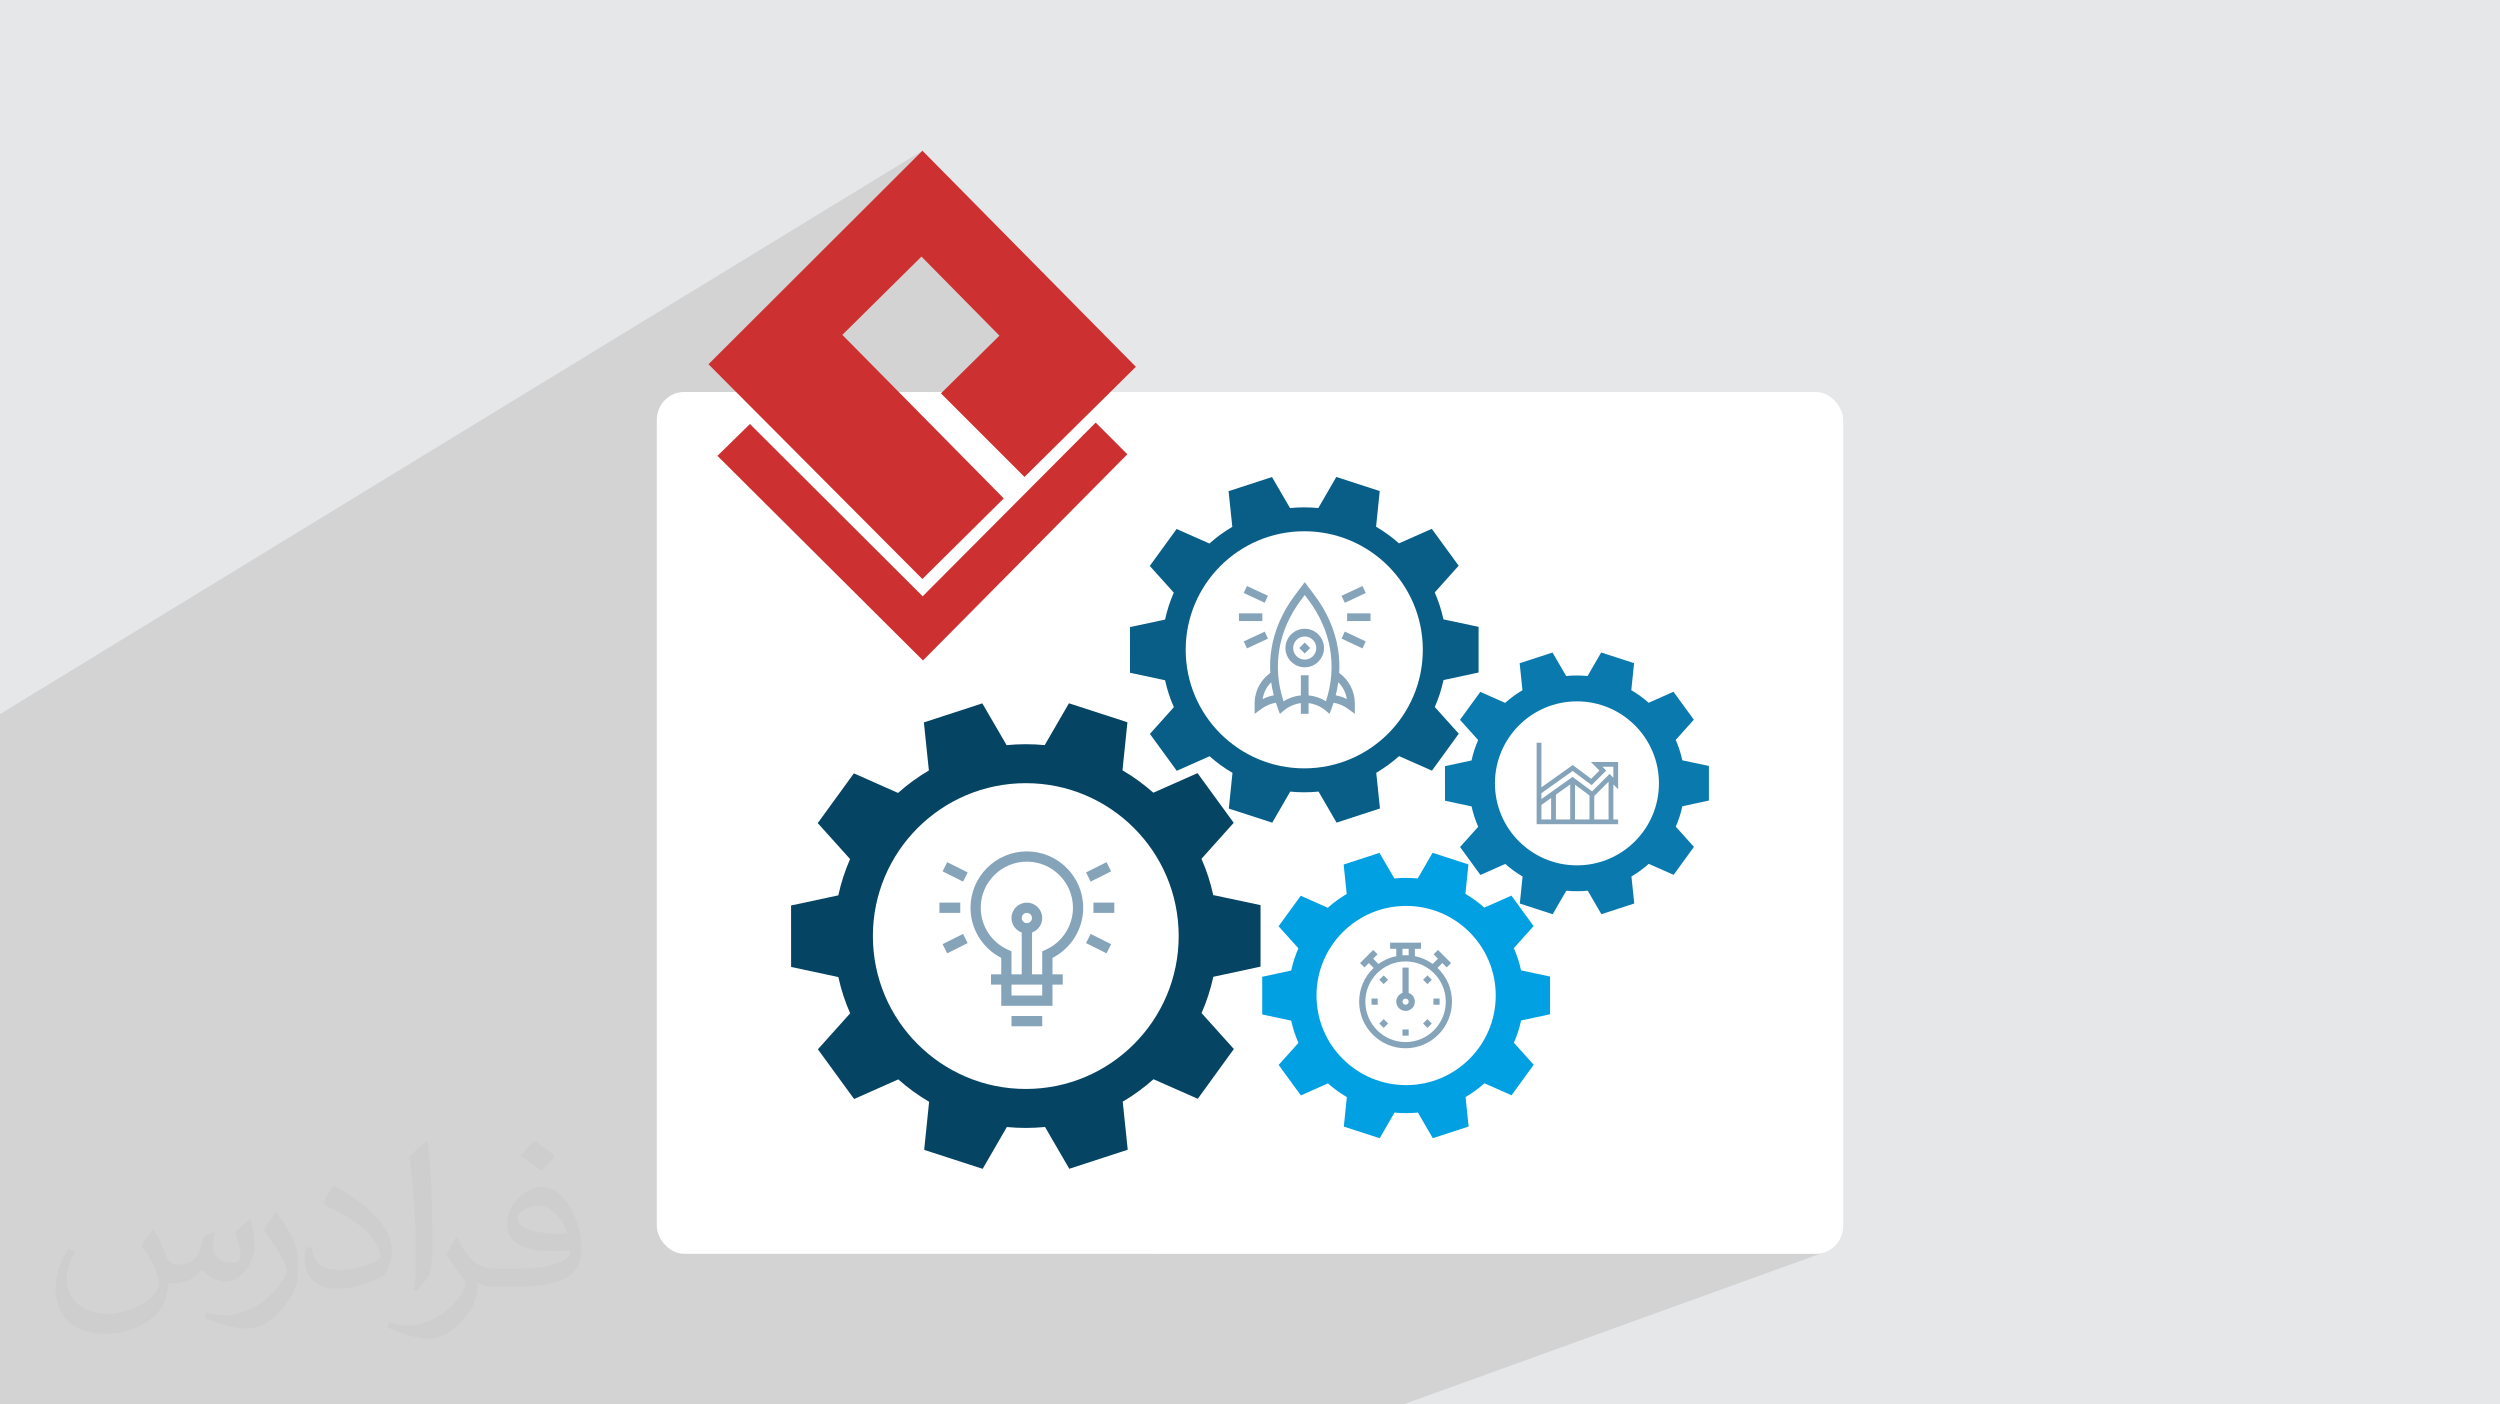 <?xml version="1.0" encoding="UTF-8"?>
<!DOCTYPE svg PUBLIC "-//W3C//DTD SVG 1.1//EN" "http://www.w3.org/Graphics/SVG/1.1/DTD/svg11.dtd">
<!-- Creator: CorelDRAW 2020 (64-Bit) -->
<svg xmlns="http://www.w3.org/2000/svg" xml:space="preserve" width="94.192mm" height="52.917mm" version="1.1" style="shape-rendering:geometricPrecision; text-rendering:geometricPrecision; image-rendering:optimizeQuality; fill-rule:evenodd; clip-rule:evenodd"
viewBox="0 0 9404.92 5283.66"
 xmlns:xlink="http://www.w3.org/1999/xlink"
 xmlns:xodm="http://www.corel.com/coreldraw/odm/2003">
 <defs>
  <style type="text/css">
   <![CDATA[
    .fil9 {fill:#CC3031}
    .fil0 {fill:#E6E7E8}
    .fil3 {fill:white}
    .fil8 {fill:#85A3B9;fill-rule:nonzero}
    .fil7 {fill:#0979AE;fill-rule:nonzero}
    .fil5 {fill:#085E87;fill-rule:nonzero}
    .fil4 {fill:#064463;fill-rule:nonzero}
    .fil6 {fill:#00A0E3;fill-rule:nonzero}
    .fil2 {fill:#373435;fill-opacity:0.031}
    .fil1 {fill:#2B2A29;fill-opacity:0.102}
   ]]>
  </style>
 </defs>
 <g id="Layer_x0020_1">
  <polygon class="fil0" points="-0,0 9404.92,0 9404.92,5283.66 -0,5283.66 "/>
  <polygon class="fil1" points="-0,2958.03 -0,2686.31 3470.09,566.85 2665.18,1370.29 2708.84,1414.12 3466.45,965.33 3759.69,1262.71 3539.76,1479.87 3816.57,1756.74 4121.94,1589.78 4241.07,1708.91 3544.93,2411.33 4621.9,1847.73 4785.19,1794.51 4840.95,1890.45 5027.14,1794.29 5190.53,1847.3 5176.74,1981.54 5188.22,1988.44 5199.5,1995.61 5210.59,2003.05 5221.49,2010.76 5232.17,2018.71 5242.64,2026.93 5252.91,2035.39 5262.95,2044.1 5386.37,1989.39 5487.42,2128.17 5397.38,2228.69 5402.56,2240.89 5407.43,2253.22 5412.02,2265.69 5416.28,2278.3 5420.24,2291.04 5423.89,2303.91 5427.23,2316.91 5430.25,2330.04 5562.38,2358.15 5562.38,2529.91 5420.54,2597.09 5420.46,2597.38 5416.5,2610.13 5412.24,2622.74 5407.66,2635.21 5404.84,2642.33 5716.87,2495.05 5840.51,2454.76 5879.59,2522 6023.7,2454.6 6147.41,2494.74 6136.97,2596.38 6145.66,2601.6 6154.2,2607.03 6162.6,2612.66 6170.85,2618.5 6178.94,2624.53 6186.87,2630.75 6194.64,2637.15 6202.25,2643.74 6295.69,2602.32 6372.19,2707.39 6304.04,2783.51 6307.96,2792.74 6311.64,2802.08 6315.11,2811.52 6318.34,2821.07 6321.34,2830.71 6324.1,2840.46 6326.62,2850.3 6328.91,2860.25 6428.95,2881.53 6428.95,3011.57 6322.83,3057.97 6321.5,3062.65 6318.5,3072.31 6315.27,3081.86 6311.8,3091.3 6308.12,3100.63 6304.2,3109.83 6372.52,3185.86 6296.16,3291.11 6143.64,3356.41 6148.06,3398.84 5703.75,3588.25 5707.12,3597.41 5710.64,3607.82 5713.91,3618.33 5716.92,3628.97 5719.68,3639.7 5722.18,3650.54 5831.26,3673.76 5831.26,3815.57 5716.37,3863.19 5714.08,3871.28 5710.81,3881.8 5707.29,3892.22 5703.51,3902.51 5699.48,3912.69 5695.2,3922.73 5769.73,4005.63 5686.45,4120.41 5519.71,4187.81 5524.94,4237.89 4333.5,4716.82 6829.04,4716.82 6850.14,4714.67 6869.83,4708.53 5278.53,5283.66 2923.35,5283.66 2808.45,5283.66 2722.38,5283.66 2670.68,5283.66 2634.12,5283.66 2621.56,5283.66 2576.01,5283.66 2561.4,5283.66 2437.03,5283.66 2394.83,5283.66 2289.36,5283.66 2244.73,5283.66 2116.83,5283.66 2112.97,5283.66 2107.41,5283.66 2086.73,5283.66 2064.93,5283.66 2002.05,5283.66 2000.52,5283.66 1999.59,5283.66 1979.59,5283.66 1972.29,5283.66 1966.74,5283.66 1952.95,5283.66 1933.67,5283.66 1932.22,5283.66 1864.4,5283.66 1863.42,5283.66 1859.85,5283.66 1859.54,5283.66 1843.66,5283.66 1812.23,5283.66 1807.29,5283.66 1801.24,5283.66 1798.2,5283.66 1797.15,5283.66 1793.18,5283.66 1756.75,5283.66 1741.41,5283.66 1726.51,5283.66 1708.41,5283.66 1706.4,5283.66 1701.93,5283.66 1677.58,5283.66 1670.73,5283.66 1665.8,5283.66 1656.44,5283.66 1646.04,5283.66 1641.84,5283.66 1627.54,5283.66 1624.52,5283.66 1608.42,5283.66 1606.08,5283.66 1599.99,5283.66 1583.5,5283.66 1578.76,5283.66 1571.97,5283.66 1562.59,5283.66 1552.6,5283.66 1538.77,5283.66 1535,5283.66 1532.08,5283.66 1524.91,5283.66 1516.9,5283.66 1506.13,5283.66 1501.59,5283.66 1488.63,5283.66 1486.09,5283.66 1481.1,5283.66 1476.34,5283.66 1471.37,5283.66 1470.3,5283.66 1467.89,5283.66 1453.34,5283.66 1434.99,5283.66 1426.84,5283.66 1408.8,5283.66 1400.62,5283.66 1392.43,5283.66 1381.95,5283.66 1381.62,5283.66 1373.07,5283.66 1368.25,5283.66 1367.76,5283.66 1367.28,5283.66 1359.77,5283.66 1353.73,5283.66 1349.4,5283.66 1346.1,5283.66 1334.37,5283.66 1333.31,5283.66 1331.48,5283.66 1315.03,5283.66 1304.01,5283.66 1298.99,5283.66 1295.67,5283.66 1294.72,5283.66 1293.32,5283.66 1260.3,5283.66 1251.38,5283.66 1250.75,5283.66 1164.06,5283.66 1141.04,5283.66 1140.19,5283.66 1094.17,5283.66 1054.78,5283.66 1054.27,5283.66 1041.71,5283.66 1016.42,5283.66 983.48,5283.66 946.04,5283.66 939.96,5283.66 887.73,5283.66 848.31,5283.66 844.66,5283.66 816.69,5283.66 813.64,5283.66 758.61,5283.66 747.93,5283.66 648.98,5283.66 648.19,5283.66 634.74,5283.66 598.57,5283.66 588.55,5283.66 576.11,5283.66 568.28,5283.66 545.94,5283.66 529.86,5283.66 518.45,5283.66 485.98,5283.66 471.1,5283.66 453.51,5283.66 439.91,5283.66 382.52,5283.66 375.38,5283.66 356.11,5283.66 323.64,5283.66 317.83,5283.66 305.88,5283.66 291.17,5283.66 258.07,5283.66 253.16,5283.66 225.18,5283.66 224.74,5283.66 220.81,5283.66 190.11,5283.66 140.93,5283.66 125.82,5283.66 99.79,5283.66 66.47,5283.66 66.16,5283.66 57.89,5283.66 43.01,5283.66 34.32,5283.66 28.68,5283.66 -0,5283.66 -0,5279.67 -0,5269.58 -0,5255.91 -0,5246.28 -0,5244.64 -0,5242.09 -0,5239.8 -0,5220.35 -0,5218.46 -0,5209.54 -0,5207.38 -0,5205.58 -0,5148.35 -0,5147.52 -0,5117.23 -0,5087.5 -0,5084.99 -0,5083.79 -0,5072.13 -0,5066.56 -0,5061.76 -0,5054.52 -0,5036.85 -0,4991.39 -0,4969.56 -0,4948.37 -0,4906.86 -0,4865.13 -0,4842.5 -0,4809.27 -0,4787.81 -0,4753.81 -0,4740.39 -0,4721.69 -0,4695.12 -0,4674.67 -0,4662.09 -0,4554.55 -0,4541.45 -0,4526.7 -0,4523.26 -0,4492.95 -0,4368.28 -0,4298.56 -0,4296.09 -0,4092.97 -0,4038 -0,3992.62 -0,3891.12 -0,3843.39 -0,3485.33 -0,3408.72 -0,3232.81 -0,3018.77 -0,2988.09 "/>
  <path class="fil2" d="M578.49 4627.69c17.95,27.21 29.6,53.36 40.96,82.43 8.45,16.91 12.93,48.09 52.57,48.09 11.61,0 28.28,-3.42 43.06,-11.61 16.63,-8.73 29.32,-21.94 35.94,-42l15.85 -53.36 38.57 -19.02 2.64 2.64c-5.27,20.09 -6.59,39.36 -6.59,54.43 0,44.63 38.57,61.56 69.22,61.56 17.95,0 34.09,-8.73 34.09,-25.11 0,-21.13 -8.98,-57.06 -20.62,-89.29 17.95,-17.95 35.94,-35.94 56.53,-50.47l3.17 1.6c8.98,38.04 14,75.56 14,100.66 0,24.57 -10.83,51.79 -19.81,69.49 -18.49,34.87 -51.25,62.62 -90.87,62.62 -30.1,0 -63.65,-15.07 -86.66,-43.06l-1.32 0c-21.66,26.96 -55.22,51.25 -108.86,51.25l-16.63 0c-2.64,35.41 -10.29,60.49 -21.94,82.95 -31.95,62.34 -126.81,106.47 -216.1,106.47 -124.17,0 -186.51,-71.59 -186.51,-166.96 0,-58.91 19.27,-113.6 48.88,-152.42l24.29 10.04c-18.49,35.41 -30.91,68.68 -30.91,101.45 0,89.29 72.66,131.83 156.4,131.83 77.68,0 173.83,-49.41 191.28,-106.72 -6.59,-62.62 -30.1,-91.93 -66.04,-148.99 10.83,-19.02 24.83,-38.04 42.28,-58.38l3.17 0 0 0 0 0 -0.02 -0.09zm1432.13 -336.04c26.15,16.39 51.79,35.66 76.87,57.85 -14,19.81 -31.45,37.79 -53.11,53.64 -25.11,-20.34 -50.19,-37.79 -75.84,-56.27 17.42,-19.55 34.62,-38.29 52.04,-55.22l0 0 0 0 0 0 0 0 0 0 0.03 0zm13.47 244.11c-42.28,0 -76.87,27.75 -76.87,48.34 0,44.13 84.53,57.85 185.72,57.31 -12.68,-51.79 -57.06,-105.68 -108.86,-105.68l0.01 0.03zm-94.86 236.19c54.96,0 103.04,-1.6 139.74,-10.83 40.96,-10.29 75.56,-30.91 75.56,-45.17 0,-3.7 0,-8.19 -1.32,-11.89 -22.98,2.11 -49.41,2.11 -72.38,2.11 -74.49,0 -131.55,-16.91 -154.02,-58.66 -5.55,-11.61 -9.51,-24.57 -9.51,-39.36 0,-40.43 17.42,-79.79 48.09,-107 25.61,-22.45 53.89,-36.44 82.67,-36.44 52.04,0 93.51,41.75 122.57,107.54 15.85,35.94 26.68,77.4 26.68,129.72 0,34.87 -9.51,64.19 -31.17,85.85 -40.43,39.11 -114.92,53.89 -229.04,53.89l-51.79 0 0 0 -13.47 0c-28.28,0 -48.62,-5.02 -64.72,-17.42l-2.64 0c0.79,6.59 1.32,12.93 1.32,19.02 0,25.61 -8.45,58.38 -25.61,84.53 -50.72,75.3 -105.68,108.04 -153.24,108.04 -48.09,0 -107,-18.49 -160.11,-42.54l9.51 -18.49c17.17,7.13 40.96,11.89 73.7,11.89 85.85,0 198.66,-82.43 212.66,-163 -3.17,-6.59 -8.98,-15.32 -17.17,-24.57 -25.11,-29.85 -40.96,-54.68 -55.75,-80.83 12.68,-25.11 24.29,-45.17 35.13,-63.4l4.49 -0.53c36.72,74.77 69.99,117.55 144.23,117.55l11.61 0 0 0 53.89 0 0 0 0 0 0 0 0 0 0 0 0.09 0.01zm-371.98 79c6.34,-34.34 6.87,-72.91 6.87,-108.86l0 -53.36c0,-99.6 -12.68,-244.36 -22.98,-338.68 17.95,-19.27 43.06,-42 62.87,-57.31l5.81 1.6c13.47,118.62 16.63,256 16.63,383.06 0,33.3 -1.32,65.79 -4.49,89.55 -1.85,30.1 -19.27,52.83 -56.53,87.7l-8.19 -3.7zm-382.8 -157.19c1.85,46.77 24.83,83.49 105.15,83.49 49.93,0 92.19,-12.93 138.96,-35.13 8.45,-3.7 12.93,-8.73 12.93,-12.93 0,-29.32 -22.45,-68.15 -60.23,-103.55 -36.72,-33.3 -85.34,-62.62 -130.76,-82.18 -15.6,-6.59 -20.62,-13.47 -20.62,-20.09 0,-13.47 17.95,-41.75 32.77,-62.09l5.02 -0.53c52.04,27.21 110.17,67.64 153.24,112.53 39.11,41.47 63.4,83.49 63.4,129.19 0,33.81 -10.29,65.51 -26.96,95.11 -57.06,28.79 -117.83,50.72 -178.06,50.72 -73.17,0 -123.1,-34.34 -123.1,-114.92 0,-8.73 0,-22.19 3.17,-39.64l25.11 0 0 0 0 0 0 0 0 0 0 0 -0.02 0zm-132.37 -132.9l45.45 73.45c16.63,27.21 32.23,56.81 32.23,103.55l0 59.7c0,48.34 -30.91,100.13 -80.83,151.38 -39.11,34.62 -73.7,49.41 -105.68,49.41 -47.55,0 -101.98,-14.79 -164.85,-41.75l7.13 -18.49c19.81,5.27 42.79,9.77 71.06,9.77 90.36,-0.53 182.8,-66.57 225.08,-147.15 5.02,-9.26 6.87,-17.95 6.87,-24.04 0,-9.26 -5.02,-19.55 -8.98,-28.79 -22.98,-43.31 -48.62,-82.95 -76.87,-119.68 14.79,-23.25 29.6,-45.7 45.7,-67.9l3.7 0.53 0 0 0 0 0 0 0 0 0 0 -0.02 0.01z"/>
  <g id="_2468613812688">
   <g>
    <rect class="fil3" x="2470.84" y="1474.65" width="4463.23" height="3242.17" rx="102.71" ry="105.03"/>
    <g>
     <circle class="fil3" cx="4893.91" cy="2449.57" r="500.25"/>
     <ellipse class="fil3" cx="3842.97" cy="3522.18" rx="610.13" ry="621.91"/>
     <ellipse class="fil3" cx="5292.09" cy="3739.33" rx="395.3" ry="402.94"/>
     <ellipse class="fil3" cx="5932.1" cy="2966.68" rx="357.46" ry="364.36"/>
     <path class="fil4" d="M4434.16 3521.07c0.26,317.58 -257.09,575.31 -574.69,575.57 -317.71,0.27 -575.44,-257.09 -575.7,-574.8 -0.13,-317.72 257.22,-575.34 574.81,-575.58 317.72,-0.27 575.44,257.09 575.58,574.81zm-575.63 -721.4c-24.26,0 -48.12,1.14 -71.68,3.56l-91.38 -157.21 -219.9 71.66 18.85 180.79c-41.41,24.28 -80.25,52.54 -115.94,84.52l-166.2 -73.69 -135.94 187.21 121.67 135.23c-19.14,43.4 -33.99,89.1 -44.26,136.5l-177.78 38.13 0.14 231.3 177.77 37.98c10.29,47.39 25.28,92.95 44.4,136.36l-121.37 135.37 136.23 187.06 166.21 -73.83c35.7,31.84 74.52,59.96 115.93,84.24l-18.56 180.92 220.04 71.39 90.96 -157.36c23.69,2.31 47.69,3.43 71.8,3.43 24.28,0 48.12,-1.3 71.84,-3.57l91.23 157.21 219.9 -71.68 -18.85 -180.78c41.56,-24.41 80.25,-52.68 115.8,-84.38l166.49 73.54 135.8 -187.19 -121.53 -135.23c19.14,-43.4 33.99,-89.11 44.25,-136.49l177.64 -38.28 0 -231.31 -177.91 -37.83c-10.28,-47.41 -25.13,-92.96 -44.27,-136.51l121.24 -135.37 -136.08 -186.89 -166.2 73.67c-35.7,-31.69 -74.55,-59.98 -116.09,-84.24l18.57 -180.78 -220.04 -71.4 -91.11 157.37c-23.4,-2.29 -47.4,-3.42 -71.67,-3.42z"/>
     <path class="fil5" d="M5352.6 2444.27c0.19,246.25 -199.35,446.1 -445.63,446.29 -246.34,0.19 -446.19,-199.36 -446.39,-445.72 -0.09,-246.35 199.46,-446.1 445.71,-446.29 246.36,-0.21 446.2,199.36 446.31,445.72zm-446.33 -535.68c-18.02,0 -35.73,0.85 -53.22,2.66l-67.86 -116.73 -163.28 53.22 14 134.24c-30.75,18.02 -59.6,39.01 -86.1,62.76l-123.4 -54.73 -100.96 139.01 90.35 100.42c-14.22,32.22 -25.25,66.15 -32.88,101.36l-132.02 28.32 0.12 171.76 132 28.21c7.64,35.19 18.77,69.02 32.97,101.25l-90.11 100.52 101.15 138.9 123.42 -54.82c26.51,23.64 55.35,44.52 86.09,62.56l-13.78 134.34 163.38 53.01 67.55 -116.83c17.6,1.69 35.42,2.54 53.32,2.54 18.03,0 35.74,-0.97 53.34,-2.66l67.75 116.73 163.29 -53.22 -14 -134.24c30.86,-18.12 59.59,-39.12 85.99,-62.66l123.62 54.61 100.84 -139 -90.23 -100.41c14.22,-32.23 25.24,-66.16 32.86,-101.36l131.92 -28.43 0 -171.76 -132.13 -28.11c-7.63,-35.19 -18.66,-69.02 -32.87,-101.36l90.04 -100.52 -101.06 -138.78 -123.41 54.71c-26.5,-23.53 -55.36,-44.52 -86.21,-62.56l13.79 -134.24 -163.39 -53.01 -67.66 116.85c-17.38,-1.71 -35.19,-2.56 -53.22,-2.56z"/>
     <path class="fil6" d="M5626.91 3744.88c0.15,186.13 -150.67,337.2 -336.82,337.33 -186.21,0.16 -337.26,-150.67 -337.42,-336.89 -0.08,-186.21 150.75,-337.19 336.9,-337.33 186.21,-0.17 337.26,150.68 337.34,336.89zm-337.38 -442.32c-14.89,0 -29.52,0.71 -43.95,2.2l-56.04 -96.39 -134.82 43.94 11.56 110.84c-25.39,14.89 -49.21,32.21 -71.09,51.82l-101.89 -45.18 -83.35 114.78 74.59 82.91c-11.73,26.6 -20.84,54.62 -27.13,83.68l-109.01 23.37 0.09 141.83 108.99 23.28c6.31,29.07 15.5,56.98 27.23,83.61l-74.41 82.98 83.51 114.7 101.91 -45.26c21.89,19.51 45.7,36.75 71.08,51.64l-11.37 110.91 134.91 43.78 55.77 -96.47c14.54,1.39 29.25,2.1 44.02,2.1 14.89,0 29.51,-0.8 44.04,-2.21l55.95 96.4 134.82 -43.94 -11.56 -110.84c25.49,-14.97 49.21,-32.3 71.01,-51.74l102.07 45.1 83.27 -114.79 -74.53 -82.89c11.74,-26.61 20.85,-54.63 27.15,-83.68l108.92 -23.47 0 -141.82 -109.08 -23.21c-6.3,-29.06 -15.41,-56.98 -27.15,-83.68l74.33 -82.99 -83.42 -114.59 -101.91 45.16c-21.88,-19.43 -45.7,-36.75 -71.18,-51.65l11.38 -110.83 -134.91 -43.76 -55.86 96.47c-14.35,-1.4 -29.06,-2.11 -43.93,-2.11z"/>
     <path class="fil7" d="M6240.92 2946.76c0.13,170.32 -137.88,308.54 -308.23,308.68 -170.39,0.14 -308.61,-137.89 -308.75,-308.29 -0.08,-170.38 137.94,-308.55 308.28,-308.69 170.4,-0.15 308.63,137.89 308.7,308.3zm-308.73 -405.62c-13.66,0 -27.07,0.64 -40.31,2.02l-51.37 -88.4 -123.64 40.29 10.6 101.65c-23.28,13.65 -45.12,29.55 -65.18,47.52l-93.45 -41.43 -76.41 105.25 68.39 76.03c-10.76,24.39 -19.11,50.08 -24.88,76.73l-99.96 21.45 0.09 130.03 99.94 21.37c5.78,26.65 14.22,52.26 24.97,76.66l-68.24 76.1 76.58 105.17 93.45 -41.51c20.07,17.9 41.92,33.71 65.18,47.36l-10.43 101.72 123.71 40.14 51.14 -88.47c13.32,1.28 26.81,1.92 40.37,1.92 13.64,0 27.05,-0.71 40.38,-2l51.3 88.39 123.64 -40.3 -10.6 -101.65c23.36,-13.72 45.11,-29.62 65.1,-47.43l93.6 41.34 76.36 -105.25 -68.33 -76.02c10.75,-24.39 19.11,-50.08 24.88,-76.73l99.87 -21.53 0 -130.04 -100.04 -21.28c-5.77,-26.65 -14.12,-52.26 -24.87,-76.74l68.16 -76.11 -76.5 -105.07 -93.44 41.42c-20.07,-17.81 -41.92,-33.71 -65.28,-47.36l10.44 -101.64 -123.71 -40.14 -51.23 88.48c-13.15,-1.3 -26.65,-1.94 -40.28,-1.94z"/>
     <polygon class="fil8" points="4179.99,3277.98 4102.91,3316.53 4085.66,3282.05 4162.76,3243.51 "/>
     <polygon class="fil8" points="4162.75,3586.37 4085.66,3547.83 4102.9,3513.35 4179.99,3551.9 "/>
     <polygon class="fil8" points="4113.54,3434.21 4191.92,3434.21 4191.92,3395.66 4113.54,3395.66 "/>
     <polygon class="fil8" points="3563.25,3243.51 3640.34,3282.05 3623.09,3316.53 3546.01,3277.99 "/>
     <polygon class="fil8" points="3563.24,3586.35 3545.99,3551.88 3623.08,3513.34 3640.33,3547.81 "/>
     <polygon class="fil8" points="3534.07,3434.21 3612.45,3434.21 3612.45,3395.66 3534.07,3395.66 "/>
     <polygon class="fil8" points="3805.18,3860.78 3920.81,3860.78 3920.81,3822.23 3805.18,3822.23 "/>
     <path class="fil8" d="M3882.26 3665.48l0 -157.49c22.44,-7.96 38.55,-29.39 38.55,-54.51 0,-31.88 -25.94,-57.82 -57.82,-57.82 -31.88,0 -57.81,25.94 -57.81,57.82 0,25.12 16.11,46.55 38.54,54.51l0 157.49 -38.54 0 0 -86.74 -11.53 -5.06c-63.24,-27.76 -104.11,-90.07 -104.11,-158.75 0,-95.64 77.81,-173.46 173.46,-173.46 95.65,0 173.47,77.82 173.47,173.46 0,68.68 -40.87,130.99 -104.12,158.75l-11.52 5.06 0 86.74 -38.55 0zm-38.54 -212c0,-10.62 8.65,-19.27 19.27,-19.27 10.63,0 19.27,8.65 19.27,19.27 0,10.62 -8.64,19.27 -19.27,19.27 -10.62,0 -19.27,-8.65 -19.27,-19.27zm77.09 291.67l-115.63 0 0 -41.12 115.63 0 0 41.12zm154.18 -330.22c0,-116.89 -95.11,-211.99 -212,-211.99 -116.89,0 -212,95.1 -212,211.99 0,79.72 44.98,152.4 115.63,188.57l0 61.98 -38.55 0 0 38.55 38.55 0 0 79.67 192.74 0 0 -79.67 38.54 0 0 -38.55 -38.54 0 0 -61.98c70.64,-36.18 115.62,-108.86 115.62,-188.57z"/>
     <path class="fil8" d="M4908.37 2481.39c-23.99,0 -43.5,-19.52 -43.5,-43.5 0,-23.99 19.51,-43.49 43.5,-43.49 23.98,0 43.49,19.5 43.49,43.49 0,23.98 -19.51,43.5 -43.49,43.5zm0 -116c-39.98,0 -72.5,32.52 -72.5,72.5 0,39.98 32.52,72.5 72.5,72.5 39.97,0 72.5,-32.52 72.5,-72.5 0,-39.98 -32.53,-72.5 -72.5,-72.5z"/>
     <polygon class="fil8" points="4908.37,2458.4 4887.86,2437.89 4908.37,2417.38 4928.88,2437.89 "/>
     <path class="fil8" d="M5024.89 2615.66c4.17,-16.38 7.41,-32.77 9.69,-49.16 17.25,17.04 28.5,39.18 32.06,63.33 -13.18,-6.64 -27.24,-11.41 -41.75,-14.18zm-36.76 22.51c-20.1,-12.6 -42.48,-19.98 -65.26,-22.19l0 -75.62 -29.01 0 0 75.62c-22.78,2.21 -45.15,9.59 -65.26,22.19 -43.26,-131.87 -20.11,-266.68 66.03,-381.53l13.74 -18.31 13.73 18.31c86.15,114.86 109.29,249.66 66.03,381.53zm-238.04 -8.33c3.57,-24.15 14.82,-46.29 32.07,-63.33 2.28,16.39 5.5,32.78 9.68,49.16 -14.5,2.77 -28.57,7.54 -41.75,14.18zm287.91 -98.26c1.66,-29.15 0.31,-58.2 -4.06,-87.04 -11.03,-72.52 -40.85,-141.59 -88.64,-205.31l-36.93 -49.25 -36.94 49.25c-47.78,63.72 -77.59,132.79 -88.62,205.31 -4.39,28.84 -5.73,57.89 -4.07,87.04 -16.83,12.13 -30.9,27.94 -41.03,46.13 -11.67,21 -17.85,44.81 -17.85,68.87l0 38.88 30.11 -22.07c15.08,-9.98 32.15,-16.69 49.93,-19.71 5.48,17.1 9.55,26.89 15.06,41.82 9.57,-6.4 32.56,-34.79 78.9,-40.35l0 40.23 29.01 0 0 -40.23c46.49,5.58 69.44,34.02 78.91,40.35 5.54,-15.03 9.57,-24.71 15.06,-41.82 17.79,3.02 34.87,9.73 49.93,19.71l30.1 22.07 0 -38.88c0,-45.55 -21.88,-88.32 -58.87,-115z"/>
     <polygon class="fil8" points="4660.89,2336.38 4748.85,2336.38 4748.85,2307.39 4660.89,2307.39 "/>
     <polygon class="fil8" points="5067.88,2336.38 5155.84,2336.38 5155.84,2307.39 5067.88,2307.39 "/>
     <polygon class="fil8" points="4691.09,2204.57 4769.93,2241.34 4757.68,2267.62 4678.83,2230.84 "/>
     <polygon class="fil8" points="5125.64,2439.22 5046.8,2402.44 5059.06,2376.16 5137.91,2412.94 "/>
     <polygon class="fil8" points="4678.83,2412.92 4757.67,2376.15 4769.93,2402.44 4691.08,2439.21 "/>
     <polygon class="fil8" points="5125.65,2204.56 5137.91,2230.84 5059.06,2267.61 5046.81,2241.33 "/>
     <path class="fil8" d="M5798.74 3028.03l36.53 -25.97 0 80.7 -36.53 0 0 -54.73zm117.51 -127.7l71.48 53.18 54.72 -54.72 -14.25 -14.25 41.2 0 0 41.19 -14.25 -14.24 -65.77 65.77 -73.41 -54.62 -117.23 83.33 0 -22.11 117.51 -83.54zm81.29 94.18l53.89 -53.89 0 142.13 -53.89 0 0 -88.25zm-72.45 -42.68l54.5 40.53 0 90.39 -54.5 0 0 -130.92zm-17.96 -0.86l0 131.78 -53.89 0 0 -93.47 53.89 -38.31zm180.24 131.78l-17.96 0 0 -131.61 17.96 17.96 0 -102.51 -102.51 0 32.2 32.2 -31.03 31.04 -69.52 -51.7 -117.75 83.69 0 -167.7 -17.96 0 0 306.58 306.59 0 0 -17.95z"/>
     <path class="fil8" d="M5287.68 3920.26c-83.44,0 -151.34,-68.25 -151.34,-152.13 0,-83.45 67.9,-151.35 151.34,-151.35 83.46,0 151.36,67.9 151.36,151.35 0,83.88 -67.9,152.13 -151.36,152.13zm-11.63 -350.82l23.28 0 0 24.45c-3.86,-0.25 -7.75,-0.39 -11.65,-0.39 -3.9,0 -7.78,0.14 -11.63,0.39l0 -24.45zm131.66 71.85l18.27 -18.27 16.47 16.47 16.47 -16.47 -49.41 -49.4 -16.46 16.47 16.46 16.47 -19.81 19.81c-20.08,-14.52 -42.88,-24.49 -67.09,-29.39l0 -27.54 23.29 0 0 -23.27 -116.42 0 0 23.27 23.28 0 0 27.54c-24.21,4.89 -47.01,14.87 -67.09,29.39l-19.82 -19.81 16.48 -16.47 -16.48 -16.47 -49.39 49.41 16.47 16.46 16.46 -16.47 18.27 18.27c-34.34,32.54 -54.6,77.44 -54.6,126.84 0,96.72 78.33,175.41 174.62,175.41 96.3,0 174.64,-78.69 174.64,-175.41 0,-47.01 -18.54,-92.66 -54.61,-126.84z"/>
     <path class="fil8" d="M5287.68 3779.78c-6.41,0 -11.63,-5.22 -11.63,-11.64 0,-6.41 5.22,-11.64 11.63,-11.64 6.42,0 11.65,5.23 11.65,11.64 0,6.42 -5.23,11.64 -11.65,11.64zm11.65 -44.56l0 -95.14 -23.28 0 0 95.14c-13.56,4.8 -23.28,17.74 -23.28,32.92 0,19.26 15.66,34.92 34.92,34.92 19.26,0 34.93,-15.66 34.93,-34.92 0,-15.18 -9.73,-28.12 -23.27,-32.92z"/>
     <polygon class="fil8" points="5276.05,3896.19 5299.34,3896.19 5299.34,3872.92 5276.05,3872.92 "/>
     <polygon class="fil8" points="5159.63,3779.78 5182.91,3779.78 5182.91,3756.49 5159.63,3756.49 "/>
     <polygon class="fil8" points="5392.48,3779.78 5415.75,3779.78 5415.75,3756.49 5392.48,3756.49 "/>
     <polygon class="fil8" points="5205.37,3866.93 5188.9,3850.46 5205.37,3834 5221.82,3850.46 "/>
     <polygon class="fil8" points="5370.01,3702.28 5353.56,3685.82 5370.01,3669.35 5386.48,3685.82 "/>
     <polygon class="fil8" points="5370.01,3866.93 5353.55,3850.46 5370.01,3834 5386.48,3850.46 "/>
     <polygon class="fil8" points="5205.37,3702.28 5188.9,3685.82 5205.37,3669.35 5221.82,3685.82 "/>
    </g>
   </g>
   <g>
    <polygon class="fil9" points="4121.94,1589.78 4241.07,1708.91 3472.21,2484.71 2698.96,1714.92 2821.19,1595.02 3471.05,2243.18 "/>
    <polygon class="fil9" points="3854.02,1794.18 4273.11,1379.87 3470.09,566.85 2665.18,1370.29 3469.94,2178.23 3776.1,1874.98 3168.88,1259.77 3466.45,965.33 3759.69,1262.71 3539.76,1479.87 "/>
   </g>
  </g>
 </g>
</svg>
